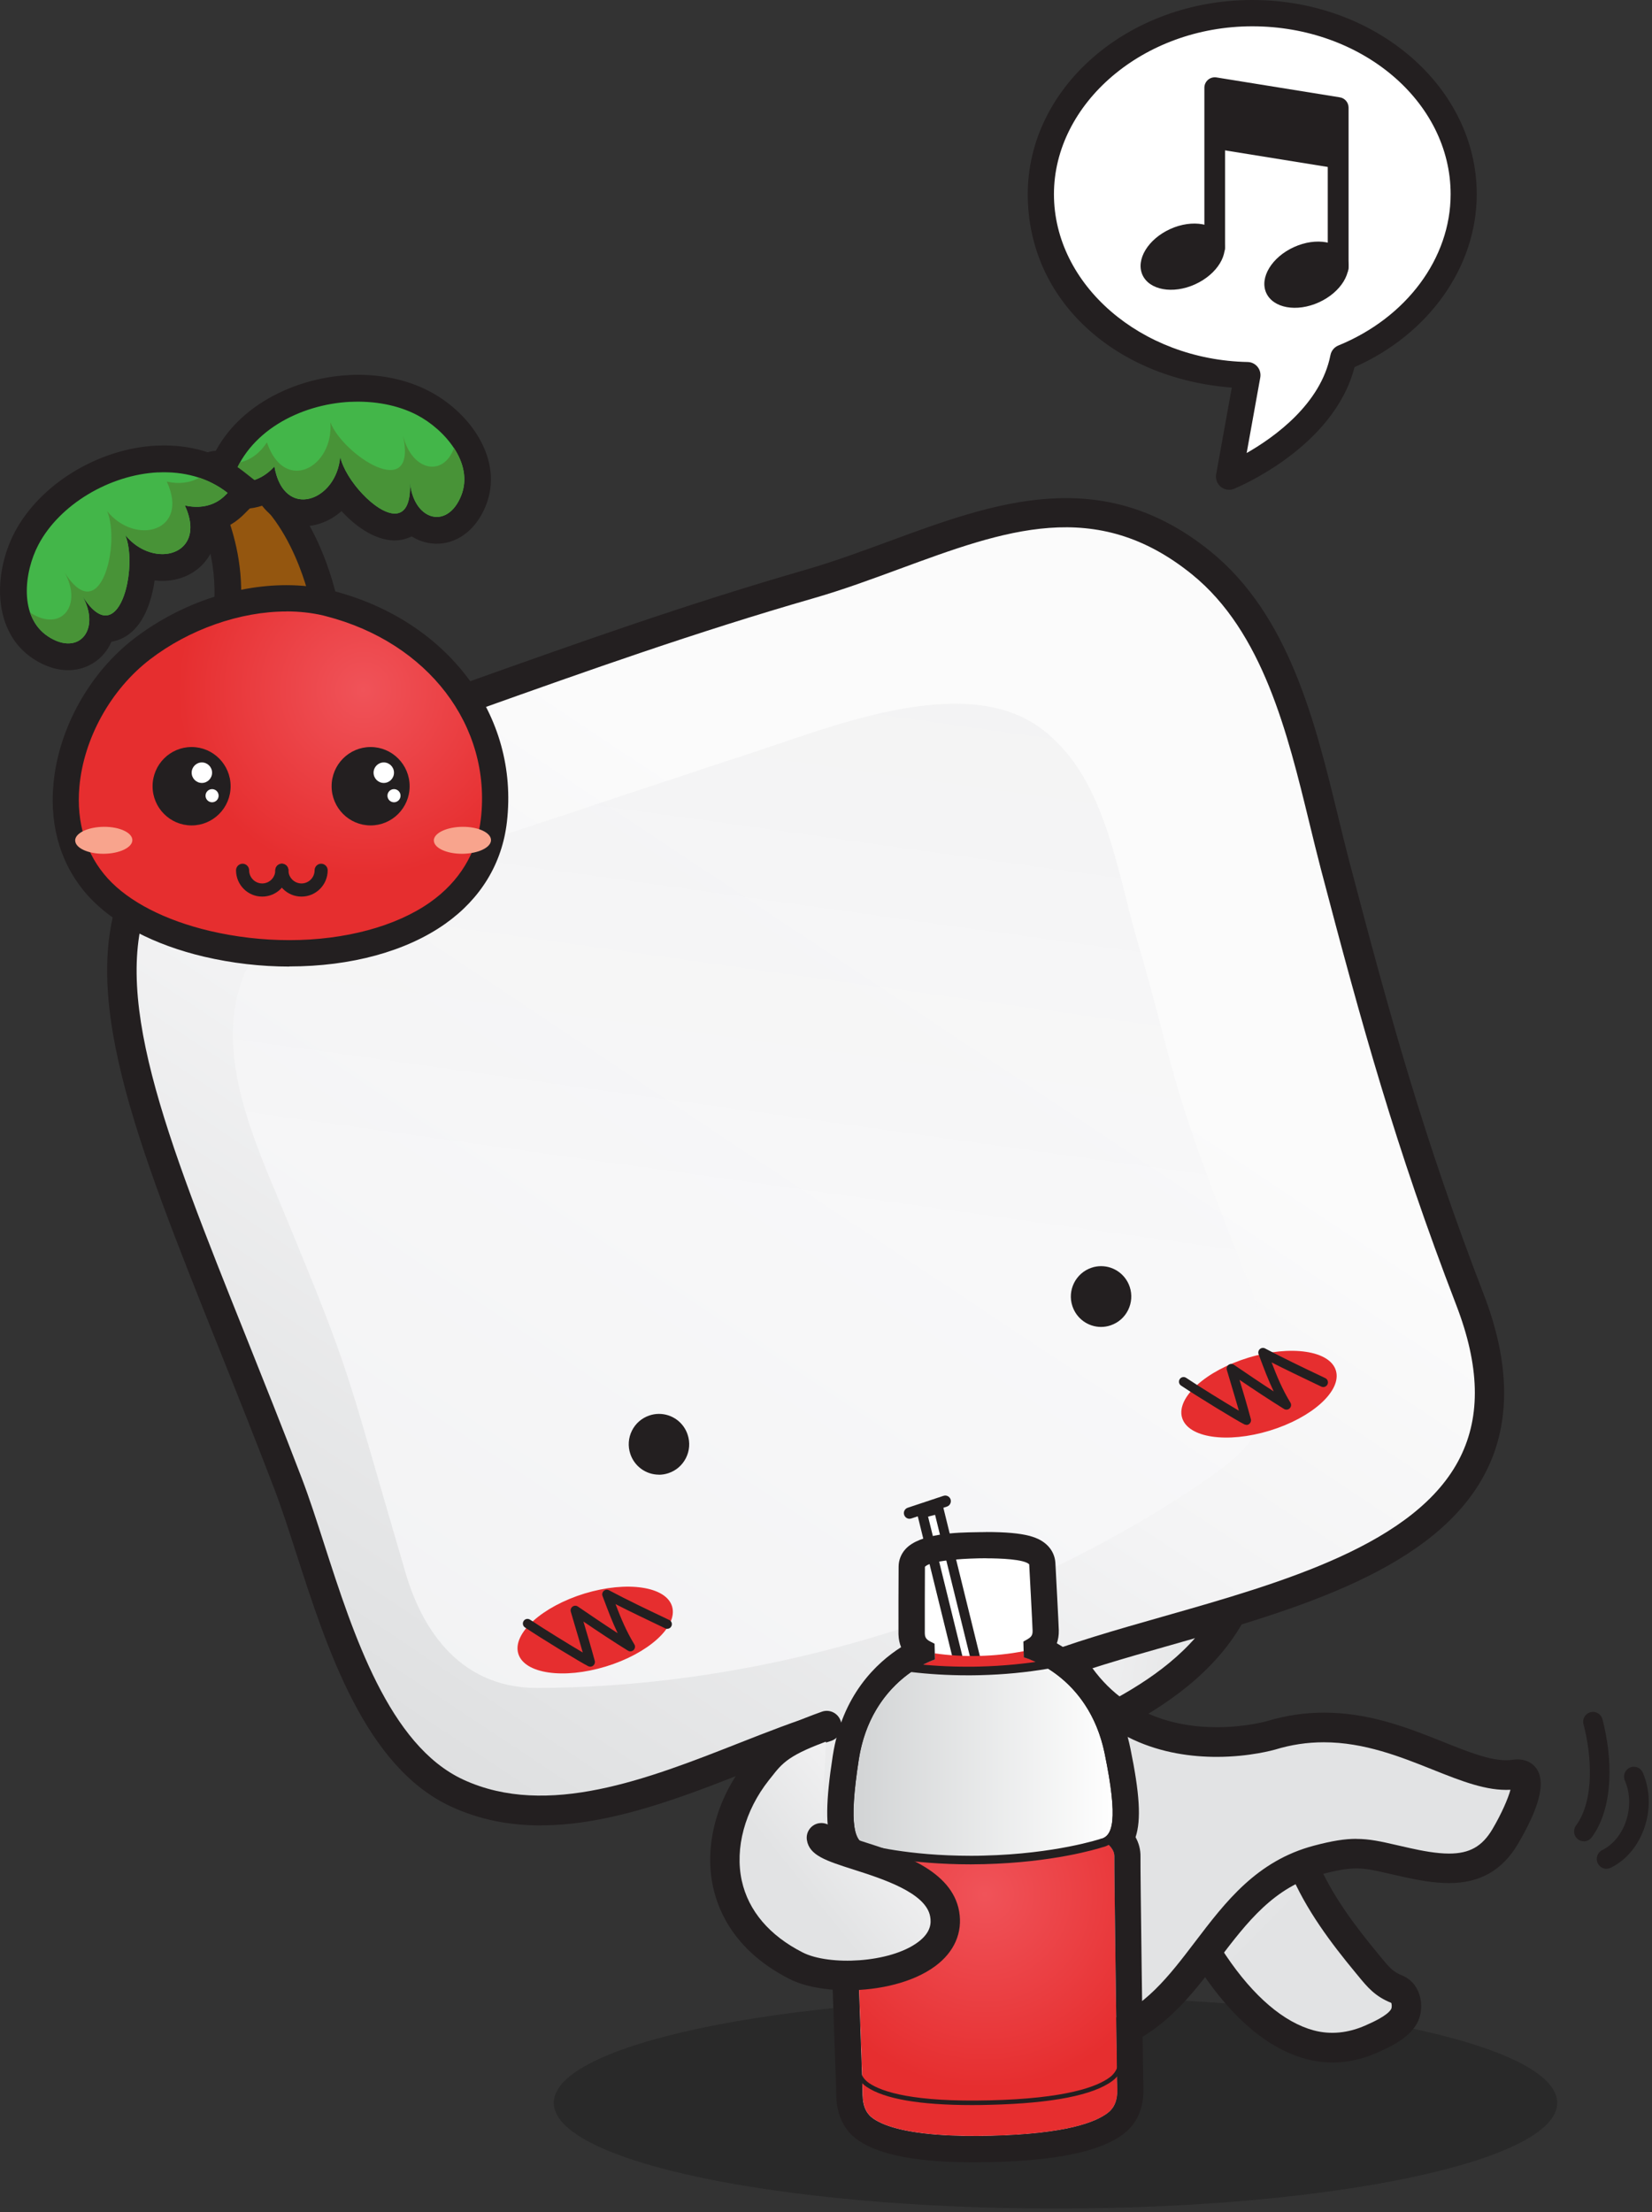 <svg xmlns="http://www.w3.org/2000/svg" width="449" height="601" viewBox="0 0 449 601" fill="none"><rect x="0" y="0" width="449" height="601" fill="#333333" stroke="none"/><path d="M150.512 571.287C150.512 587.154 211.554 600.001 286.882 600.001C362.21 600.001 423.233 587.136 423.233 571.287C423.233 555.437 362.192 542.572 286.882 542.572C211.572 542.572 150.512 555.437 150.512 571.287Z" fill="black" fill-opacity="0.2"></path><path d="M284.035 475.493C300.367 466.559 349.079 451.621 339.01 401.822L265.71 449.977C265.71 449.977 271.67 472.098 284.035 475.511" fill="url(#paint0_linear_207_105)"></path><path d="M284.533 479.802L285.956 479.033C287.967 477.925 290.546 476.71 293.518 475.299C314.066 465.578 352.318 447.478 342.924 401.02L341.75 395.213L261.084 448.21L261.849 451.034C262.525 453.517 268.823 475.478 282.985 479.391L284.551 479.82L284.533 479.802ZM336.003 408.578C339.864 444.476 308.943 459.092 290.102 468.009C287.718 469.134 285.583 470.135 283.732 471.1C277.31 468.151 272.542 457.716 270.425 451.659L336.003 408.578Z" fill="#231F20"></path><path d="M308.658 476.925C330.398 471.779 345.557 485.769 354.256 506.854C358.259 516.557 364.771 525.259 371.407 533.281C374.183 536.623 375.73 538.892 379.573 540.411C382.473 541.554 382.847 545.664 381.566 547.88C379.894 550.774 375.553 552.722 372.653 554.009C367.422 556.332 361.604 557.011 356.018 555.51C344.952 552.543 336.074 542.716 329.9 533.532C326.698 528.779 323.869 523.632 321.752 518.29" fill="url(#paint1_linear_207_105)"></path><path d="M362.121 560.335C366.177 560.335 370.287 559.442 374.272 557.673C377.403 556.279 382.67 553.956 385.018 549.882C386.388 547.524 386.655 544.379 385.712 541.681C384.893 539.304 383.221 537.518 381.033 536.66C378.56 535.677 377.475 534.355 375.304 531.71L374.468 530.692C368.49 523.455 361.854 514.789 357.94 505.301C347.229 479.338 329.403 467.867 307.715 472.995C305.562 473.513 304.228 475.675 304.744 477.837C305.26 479.999 307.413 481.322 309.566 480.821C321.877 477.909 338.974 480.321 350.556 508.374C354.88 518.845 361.978 528.137 368.33 535.82L369.13 536.785C371.586 539.787 373.703 542.36 378.097 544.111C378.293 544.325 378.346 545.38 378.097 545.826C377.048 547.631 372.991 549.436 371.034 550.293C366.391 552.348 361.551 552.813 357.05 551.598C348.937 549.418 340.7 542.378 333.21 531.264C329.954 526.439 327.357 521.561 325.471 516.79C324.652 514.718 322.322 513.717 320.276 514.539C318.212 515.361 317.216 517.702 318.034 519.756C320.133 525.063 323.016 530.46 326.592 535.766C335.292 548.703 344.863 556.655 354.986 559.371C357.317 559.996 359.719 560.318 362.121 560.318V560.335Z" fill="#231F20"></path><path d="M216.019 506.39C238.08 529.976 262.757 566.231 301.203 553.276C326.592 544.717 330.737 512.554 358.135 505.318C369.326 502.369 371.568 503.638 382.278 505.997C393.753 508.516 403.005 509.231 409.089 498.974C410.94 495.847 419.159 480.945 411.74 482.089C396.511 484.412 374.752 462.577 345.468 471.475C345.468 471.475 308.231 482.41 290.529 450.694C272.826 418.978 241.016 430.324 226.676 437.454C212.336 444.583 212.817 503.013 216.019 506.426V506.39Z" fill="url(#paint2_linear_207_105)"></path><path d="M285.316 560.012C290.921 560.012 296.703 559.029 302.467 557.081C315.864 552.561 323.674 542.286 331.236 532.352C338.957 522.202 346.269 512.607 359.15 509.194C363.366 508.086 366.195 507.604 368.633 507.604C371.337 507.604 373.774 508.158 377.813 509.087C378.916 509.337 380.108 509.605 381.424 509.909C385.214 510.731 389.662 511.589 393.843 511.589C402.205 511.589 408.307 508.122 412.523 501.011C418.199 491.415 420.014 484.679 417.914 480.98C416.829 479.068 414.854 477.978 412.488 477.978C412.079 477.978 411.616 478.014 411.136 478.085C410.584 478.175 409.979 478.211 409.357 478.211C404.731 478.211 399.002 475.923 392.384 473.279C382.99 469.526 372.351 465.274 359.826 465.274C354.595 465.274 349.365 466.06 344.312 467.597C344.312 467.597 338.53 469.241 330.72 469.241C319.209 469.241 303.499 465.667 294.034 448.692C285.548 433.486 272.56 425.445 256.477 425.445C244.308 425.445 232.601 430.002 224.915 433.826C219.115 436.702 215.077 444.832 212.604 458.663C209.757 474.44 208.832 504.566 213.12 509.159C215.966 512.214 218.831 515.43 221.873 518.861C239.006 538.159 258.434 560.048 285.352 560.048L285.316 560.012ZM368.633 499.563C365.466 499.563 362.014 500.117 357.104 501.421C341.572 505.531 333.086 516.681 324.866 527.474C317.714 536.872 310.971 545.735 299.905 549.469C294.959 551.131 290.049 551.989 285.299 551.989C261.974 551.989 243.827 531.548 227.797 513.501C224.844 510.177 222.069 507.05 219.258 504.03C218.315 501.046 217.496 487.359 218.884 471.974C220.699 451.765 225.004 442.742 228.438 441.044C235.359 437.596 245.838 433.504 256.441 433.504C269.642 433.504 279.926 439.937 287.007 452.641C298.375 473.029 317.038 477.299 330.684 477.299C339.704 477.299 346.287 475.387 346.572 475.316C350.966 473.976 355.289 473.332 359.808 473.332C370.803 473.332 380.695 477.281 389.413 480.766C397.276 483.911 404.108 486.591 410.531 486.233C409.89 488.61 408.111 492.737 405.638 496.919C402.845 501.636 399.411 503.566 393.843 503.566C390.409 503.566 386.495 502.815 383.132 502.065C381.834 501.779 380.677 501.511 379.592 501.261C375.322 500.278 372.244 499.581 368.633 499.581V499.563Z" fill="#231F20"></path><path d="M224.613 469.152C194.403 478.426 156.206 501.851 124.306 487.163C96.89 474.548 88.137 428.77 78.245 402.914C35.581 291.451 -1.531 234.076 88.457 203.164C133.54 187.672 174.264 171.859 220.076 158.654C257.153 147.969 291.188 124.329 326.503 152.918C350.237 172.145 355.538 207.059 362.868 234.97C374.326 278.568 383.382 311.107 399.589 353.151C428.678 428.68 330.435 434.773 282.559 454.071" fill="url(#paint3_linear_207_105)"></path><path d="M146.954 495.901C165.955 495.901 185.579 488.2 203.53 481.142C211.376 478.051 218.795 475.138 225.787 472.994C227.904 472.351 229.096 470.099 228.438 467.973C227.797 465.847 225.555 464.65 223.438 465.311C216.162 467.544 208.6 470.51 200.594 473.655C176.309 483.197 148.786 494.025 125.96 483.501C105.767 474.209 96 443.94 88.154 419.621C86.037 413.064 84.044 406.863 81.963 401.449C76.768 387.887 71.733 375.326 66.876 363.157C44.975 308.445 29.158 268.92 41.399 242.082C48.23 227.108 63.584 215.94 89.737 206.952C103.223 202.324 116.46 197.607 129.269 193.051C160.066 182.08 189.155 171.734 221.161 162.514C229.114 160.227 236.942 157.332 244.521 154.545C273.147 144.002 297.859 134.907 323.976 156.045C343.244 171.645 349.934 199.18 355.858 223.481C356.89 227.751 357.922 231.932 358.972 235.988C370.091 278.283 379.236 311.554 395.817 354.599C402.151 371.055 402.507 384.564 396.885 395.874C385.125 419.55 348.386 429.985 315.988 439.205C303.196 442.85 291.116 446.281 281.011 450.337C278.965 451.159 277.968 453.5 278.787 455.573C279.605 457.627 281.936 458.628 283.999 457.806C293.696 453.893 305.58 450.516 318.176 446.942C352.175 437.275 390.711 426.322 404.054 399.466C410.637 386.208 410.388 370.144 403.289 351.704C386.85 309.052 377.759 275.996 366.711 233.951C365.661 229.949 364.647 225.804 363.633 221.587C357.406 196.053 350.361 167.106 328.993 149.792C299.353 125.794 270.069 136.587 241.763 147.004C234.326 149.738 226.623 152.579 218.955 154.795C186.717 164.086 157.522 174.486 126.601 185.493C113.809 190.049 100.59 194.748 87.158 199.376C58.781 209.132 41.932 221.64 34.122 238.758C20.441 268.741 36.809 309.606 59.457 366.177C64.314 378.31 69.331 390.853 74.508 404.362C76.501 409.562 78.475 415.655 80.557 422.123C88.883 447.943 99.256 480.07 122.651 490.827C130.515 494.454 138.681 495.919 146.972 495.919L146.954 495.901Z" fill="#231F20"></path><g opacity="0.74"><path d="M220.84 449.265C196.092 455.305 170.811 458.503 146.099 458.575C123.647 458.628 114.146 440.617 110.285 427.502C93.455 370.359 96.213 375.38 77.283 329.619C69.419 310.607 58.335 287.217 65.754 266.347C74.507 241.707 111.424 234.917 132.613 228.216C143.875 224.642 191.52 208.632 202.782 205.041C223.953 198.287 261.066 182.402 282.344 197.483C300.384 210.276 303.373 236.132 309.191 255.876C318.958 289.129 317.179 292.149 334.935 337.213C344.4 361.264 355.181 382.67 330.985 399.788C298.587 422.731 260.372 439.617 220.822 449.265H220.84Z" fill="url(#paint4_linear_207_105)"></path></g><path d="M175.509 393.584C176.167 395.567 178.302 396.639 180.277 395.978C182.252 395.317 183.319 393.173 182.661 391.189C182.003 389.206 179.868 388.134 177.893 388.795C175.918 389.456 174.851 391.6 175.509 393.584Z" fill="#231F20"></path><path d="M179.085 400.645C179.957 400.645 180.828 400.502 181.682 400.217C183.782 399.52 185.454 398.054 186.45 396.071C187.429 394.106 187.589 391.854 186.895 389.764C185.792 386.386 182.643 384.117 179.103 384.117C178.213 384.117 177.341 384.26 176.505 384.546C174.423 385.243 172.733 386.708 171.755 388.674C170.776 390.639 170.616 392.891 171.31 394.981C172.431 398.358 175.562 400.628 179.103 400.628L179.085 400.645ZM179.085 391.711C179.423 391.711 179.654 391.944 179.725 392.176C179.779 392.337 179.761 392.533 179.69 392.694C179.618 392.855 179.458 392.98 179.298 393.034C178.96 393.141 178.533 392.873 178.444 392.587C178.391 392.426 178.409 392.229 178.48 392.069C178.551 391.908 178.711 391.783 178.871 391.729C178.942 391.711 179.014 391.693 179.085 391.693V391.711Z" fill="#231F20"></path><path d="M295.671 353.437C296.329 355.421 298.464 356.493 300.439 355.831C302.413 355.17 303.481 353.026 302.823 351.043C302.164 349.059 300.029 347.987 298.055 348.648C296.08 349.31 295.012 351.454 295.671 353.437Z" fill="#231F20"></path><path d="M299.246 360.493C300.136 360.493 301.008 360.35 301.844 360.064C303.926 359.367 305.616 357.902 306.594 355.936C307.573 353.971 307.751 351.719 307.057 349.629C305.936 346.252 302.805 343.982 299.264 343.982C298.375 343.982 297.503 344.125 296.667 344.411C292.361 345.859 290.031 350.54 291.472 354.846C292.593 358.223 295.724 360.493 299.264 360.493H299.246ZM299.246 351.559C299.584 351.559 299.816 351.791 299.887 352.023C300.011 352.381 299.816 352.756 299.46 352.881C299.069 353.006 298.695 352.738 298.606 352.452C298.553 352.291 298.57 352.095 298.642 351.934C298.713 351.773 298.873 351.648 299.033 351.594C299.086 351.576 299.175 351.559 299.246 351.559Z" fill="#231F20"></path><path d="M247.207 412.599C247.367 412.599 247.527 412.581 247.688 412.527L257.384 409.293C258.184 409.025 258.611 408.15 258.362 407.345C258.095 406.541 257.224 406.113 256.423 406.381L246.709 409.615C245.908 409.883 245.464 410.758 245.748 411.562C245.962 412.206 246.567 412.617 247.207 412.617V412.599Z" fill="#231F20"></path><path d="M321.272 385.135C322.873 390.621 333.512 392.194 345.076 388.673C356.623 385.153 364.682 377.863 363.099 372.395C361.515 366.928 350.876 365.337 339.312 368.84C327.765 372.36 319.688 379.65 321.272 385.135Z" fill="#E62E2F"></path><path d="M140.851 449.21C142.452 454.695 153.092 456.268 164.656 452.748C176.202 449.228 184.262 441.937 182.678 436.47C181.095 431.002 170.456 429.412 158.892 432.914C147.363 436.452 139.268 443.742 140.851 449.21Z" fill="#E62E2F"></path><path d="M338.76 387.12C339.045 387.12 339.33 387.03 339.561 386.834C339.935 386.512 340.113 386.012 339.97 385.529C338.992 381.884 337.8 377.882 336.892 374.862C340.895 377.578 345.023 380.312 348.99 382.778C349.489 383.081 350.129 383.01 350.538 382.599C350.947 382.188 351.036 381.545 350.716 381.044C348.546 377.489 347.087 373.986 345.61 370.127C349.649 372.182 353.687 374.111 357.619 375.988L359.114 376.702C359.736 377.006 360.501 376.738 360.804 376.095C361.106 375.469 360.839 374.701 360.199 374.397L358.704 373.683C353.83 371.36 348.795 368.965 343.849 366.339C343.386 366.089 342.817 366.16 342.425 366.5C342.034 366.857 341.892 367.411 342.07 367.893L342.301 368.519C343.564 371.896 344.721 374.969 346.179 378.007C342.568 375.666 338.885 373.164 335.362 370.77C334.918 370.466 334.348 370.484 333.921 370.788C333.494 371.092 333.299 371.646 333.441 372.164C333.619 372.825 333.957 373.915 334.366 375.273C335.042 377.524 335.896 380.401 336.714 383.242C332.765 380.919 325.755 376.595 322.393 374.326C321.805 373.933 321.023 374.094 320.649 374.665C320.258 375.255 320.418 376.041 320.987 376.416C325.559 379.49 336.181 385.958 338.191 386.959C338.369 387.048 338.565 387.084 338.743 387.084L338.76 387.12Z" fill="#231F20"></path><path d="M160.439 452.785C160.724 452.785 161.009 452.696 161.24 452.499C161.613 452.178 161.791 451.677 161.649 451.195C160.67 447.567 159.461 443.529 158.571 440.527C162.539 443.225 166.648 445.959 170.669 448.443C171.167 448.747 171.808 448.675 172.217 448.264C172.626 447.853 172.715 447.21 172.395 446.71C170.224 443.154 168.765 439.652 167.289 435.792C171.541 437.972 175.811 439.991 179.956 441.975L180.81 442.386C181.433 442.689 182.198 442.421 182.482 441.778C182.785 441.153 182.518 440.384 181.878 440.098L181.024 439.688C175.935 437.275 170.687 434.774 165.527 432.04C165.065 431.79 164.496 431.861 164.104 432.201C163.713 432.558 163.57 433.112 163.766 433.594L163.98 434.166C165.261 437.561 166.417 440.652 167.876 443.69C164.229 441.331 160.564 438.848 157.059 436.453C156.614 436.15 156.045 436.167 155.618 436.471C155.191 436.775 154.995 437.329 155.137 437.847C155.333 438.526 155.671 439.67 156.098 441.117C156.756 443.333 157.593 446.138 158.393 448.943C154.426 446.603 147.416 442.278 144.071 440.027C143.484 439.634 142.701 439.795 142.328 440.367C141.936 440.956 142.096 441.742 142.666 442.118C147.203 445.173 157.824 451.641 159.87 452.66C160.048 452.749 160.243 452.785 160.421 452.785H160.439Z" fill="#231F20"></path><path d="M232.139 506.053C231.925 503.14 235.715 501.157 235.715 501.157C232.299 500.656 230.538 496.404 233.384 478.071C236.765 456.236 254.093 450.822 254.093 450.822L253.986 446.533C252.189 445.64 251.389 445.336 251.336 443.746C251.3 442.137 251.371 425.645 251.371 425.645C253.239 423.554 265.497 423.358 265.497 423.358C265.497 423.358 277.755 422.965 279.73 424.948C279.73 424.948 280.62 441.423 280.655 443.031C280.691 444.639 279.908 444.961 278.147 445.943L278.254 450.232C278.254 450.232 295.814 454.788 300.261 476.427C303.997 494.599 302.432 498.941 299.052 499.602C299.052 499.602 302.948 501.407 302.877 504.319C302.805 507.232 303.553 562.945 303.624 565.411C303.695 567.877 304.211 571.683 301.026 574.077C297.824 576.472 290.067 579.724 269.34 580.224C248.631 580.724 240.714 577.865 237.405 575.632C234.096 573.398 234.452 569.592 234.381 567.109C234.327 564.643 232.388 508.947 232.157 506.053H232.139Z" fill="white"></path><path d="M287.984 562.833L292.485 561.69L255.106 409.916L250.605 411.06L287.984 562.833Z" fill="white"></path><path d="M287.985 564.175C288.092 564.175 288.199 564.175 288.305 564.139L292.807 562.995C293.518 562.817 293.945 562.084 293.767 561.369L256.388 409.578C256.299 409.238 256.086 408.934 255.783 408.756C255.481 408.577 255.107 408.523 254.769 408.613L250.268 409.756C249.556 409.935 249.129 410.668 249.307 411.382L286.669 563.156C286.758 563.496 286.971 563.799 287.273 563.978C287.487 564.103 287.718 564.175 287.967 564.175H287.985ZM290.867 560.726L288.964 561.208L252.243 412.026L254.146 411.543L290.885 560.726H290.867Z" fill="#231F20"></path><g style="mix-blend-mode:multiply"><path d="M235.732 501.153C232.316 500.652 230.555 496.4 233.401 478.067C236.782 456.232 254.11 450.818 254.11 450.818L254.075 449.174C257.882 449.728 261.938 449.978 266.173 449.871C270.407 449.763 274.446 449.317 278.235 448.584L278.271 450.228C278.271 450.228 295.831 454.784 300.278 476.423C304.015 494.595 302.467 498.937 299.069 499.598C299.069 499.598 302.965 501.403 302.894 504.315C302.823 507.228 303.57 562.941 303.641 565.407C303.712 567.873 304.228 571.661 301.043 574.073C297.841 576.468 290.084 579.72 269.375 580.22C248.666 580.72 240.749 577.861 237.44 575.628C234.131 573.394 234.487 569.588 234.415 567.105C234.362 564.639 232.423 508.943 232.191 506.049C231.978 503.136 235.768 501.153 235.768 501.153H235.732Z" fill="url(#paint5_radial_207_105)"></path></g><path d="M264.18 571.893C265.764 571.893 267.418 571.875 269.108 571.822C285.957 571.411 297.165 569.213 302.378 565.3C305.616 562.87 305.456 559.26 305.349 556.616L305.314 555.794C305.314 555.454 305.029 555.168 304.691 555.204C304.353 555.204 304.104 555.49 304.104 555.83L304.139 556.669C304.246 559.171 304.371 562.28 301.649 564.335C298.197 566.926 289.746 570.106 269.055 570.607C248.364 571.125 239.771 568.337 236.213 565.925C233.384 564.013 233.366 560.904 233.348 558.403V557.563C233.33 557.223 233.099 556.937 232.725 556.973C232.387 556.973 232.138 557.259 232.138 557.599V558.42C232.174 561.065 232.192 564.674 235.536 566.944C240.393 570.231 250.001 571.893 264.145 571.893H264.18Z" fill="#231F20"></path><path d="M263.825 505.334C265.017 505.334 266.245 505.334 267.508 505.281C286.883 504.798 298.91 500.867 299.408 500.706C300.529 500.492 301.543 499.831 302.237 498.777C304.265 495.721 304.016 488.967 301.383 476.191C298.678 463.004 291.259 455.946 285.495 452.337C285.317 452.212 285.104 452.158 284.89 452.158C284.819 452.158 284.766 452.158 284.694 452.158C278.806 453.159 272.596 453.748 266.245 453.909C265.124 453.945 264.021 453.945 262.918 453.945C257.741 453.945 252.635 453.641 247.742 453.052C247.689 453.052 247.653 453.052 247.6 453.052C247.368 453.052 247.137 453.123 246.941 453.266C241.373 457.143 234.292 464.577 232.228 477.871C230.236 490.754 230.307 497.508 232.477 500.474C233.224 501.493 234.256 502.1 235.537 502.297C235.84 502.386 246.532 505.334 263.79 505.334H263.825Z" fill="url(#paint6_linear_207_105)"></path><path d="M284.889 453.335C279.072 454.336 272.809 454.943 266.28 455.104C265.159 455.14 264.038 455.14 262.935 455.14C257.598 455.14 252.456 454.818 247.617 454.246C242.333 457.945 235.394 465.11 233.402 478.065C230.555 496.398 232.317 500.65 235.732 501.151C235.732 501.151 246.514 504.17 263.825 504.17C265.017 504.17 266.227 504.17 267.472 504.117C286.9 503.634 299.033 499.596 299.033 499.596C302.414 498.935 303.979 494.593 300.243 476.421C297.61 463.573 290.351 456.748 284.889 453.317M284.889 450.994C285.316 450.994 285.743 451.119 286.117 451.352C292.059 455.068 299.727 462.358 302.521 475.956C305.243 489.232 305.438 496.022 303.197 499.417C302.343 500.704 301.151 501.508 299.638 501.847C298.18 502.312 286.224 505.975 267.525 506.44C266.262 506.475 265.017 506.493 263.807 506.493C247.208 506.493 236.586 503.795 235.216 503.42C233.686 503.152 232.459 502.401 231.551 501.168C229.15 497.899 229.007 491.091 231.089 477.707C233.206 464.002 240.518 456.337 246.283 452.334C246.674 452.066 247.137 451.923 247.599 451.923C247.688 451.923 247.777 451.923 247.884 451.923C252.741 452.513 257.811 452.799 262.935 452.799C264.02 452.799 265.123 452.799 266.227 452.763C272.507 452.602 278.663 452.013 284.498 451.03C284.623 451.012 284.765 450.994 284.889 450.994Z" fill="#231F20"></path><path d="M268.023 423.338C266.528 423.338 265.514 423.374 265.514 423.374C265.514 423.374 253.256 423.571 251.388 425.661C251.388 425.661 251.317 442.154 251.352 443.762C251.388 445.37 252.206 445.656 254.003 446.549L254.11 450.838C254.11 450.838 236.799 456.252 233.401 478.087C230.554 496.42 232.316 500.673 235.732 501.173C235.732 501.173 231.924 503.156 232.156 506.069C232.369 508.981 234.326 564.659 234.38 567.125C234.433 569.591 234.095 573.415 237.404 575.648C240.464 577.721 247.403 580.312 264.678 580.312C266.155 580.312 267.702 580.294 269.339 580.258C290.048 579.758 297.823 576.506 301.025 574.112C304.228 571.717 303.694 567.929 303.623 565.445C303.569 562.98 302.804 507.266 302.876 504.354C302.947 501.441 299.051 499.636 299.051 499.636C302.431 498.975 303.996 494.633 300.26 476.461C295.83 454.822 278.253 450.266 278.253 450.266L278.146 445.978C279.907 444.995 280.69 444.673 280.654 443.065C280.619 441.457 279.729 424.982 279.729 424.982C278.324 423.571 271.705 423.356 268.005 423.356M268.005 416.209C278.893 416.209 282.487 417.638 284.782 419.943C286.01 421.194 286.739 422.838 286.846 424.589C286.988 427.359 287.735 441.26 287.771 442.886C287.807 444.262 287.593 445.442 287.237 446.442C294.105 450.355 303.872 458.628 307.234 475.014C309.743 487.218 310.206 494.347 308.64 499.118C309.512 500.691 310.028 502.495 309.974 504.514C309.903 507.248 310.65 562.283 310.722 565.249C310.722 565.445 310.722 565.678 310.739 565.91C310.864 568.751 311.149 575.398 305.26 579.812C299.051 584.475 287.362 586.941 269.499 587.388C267.809 587.424 266.19 587.441 264.66 587.441C249.484 587.441 239.254 585.512 233.401 581.563C227.316 577.453 227.263 570.806 227.245 567.965C227.245 567.733 227.245 567.5 227.245 567.286C227.174 564.391 225.253 509.535 225.039 506.605C224.879 504.586 225.324 502.745 226.107 501.137C224.31 496.456 224.434 489.291 226.338 476.997C228.9 460.469 238.24 451.731 244.912 447.496C244.503 446.496 244.236 445.334 244.2 443.959C244.165 442.297 244.218 427.341 244.236 425.643C244.236 423.875 244.894 422.195 246.068 420.891C250 416.513 260.301 416.334 265.318 416.263C265.567 416.263 266.582 416.227 267.987 416.227L268.005 416.209Z" fill="#231F20"></path><path d="M224.685 468.811C211.181 473.617 209.598 476.369 205.826 481.14C193.283 497.007 191.824 521.612 216.358 534.048C228.545 540.212 259.466 535.692 256.744 520.003C254.307 505.977 223.991 503.975 223.261 499.294" fill="url(#paint7_linear_207_105)"></path><path d="M230.394 540.699C238.934 540.699 248.185 538.626 254.27 534.087C259.394 530.263 261.671 525.01 260.693 519.31C258.736 508.035 244.663 503.532 234.397 500.262C231.711 499.405 228.099 498.261 226.854 497.493C226.089 495.956 224.399 495.045 222.637 495.313C220.449 495.652 218.954 497.725 219.31 499.905C219.969 504.068 224.487 505.516 231.978 507.91C239.823 510.412 251.69 514.2 252.811 520.686C253.114 522.383 253.096 524.957 249.52 527.619C241.834 533.355 225.341 534.069 218.189 530.442C209.134 525.85 203.405 519.114 201.608 510.93C199.687 502.103 202.426 491.9 208.974 483.627L209.614 482.823C212.692 478.892 214.382 476.73 226.035 472.602C228.117 471.87 229.202 469.565 228.473 467.474C227.725 465.383 225.448 464.276 223.367 465.026C210.183 469.708 207.283 472.799 203.334 477.856L202.729 478.642C194.705 488.791 191.36 501.513 193.815 512.681C195.434 520.078 200.363 530.424 214.596 537.643C218.527 539.644 224.292 540.716 230.43 540.716L230.394 540.699Z" fill="#231F20"></path><path d="M430.474 500.241C431.293 500.241 432.093 499.866 432.627 499.151C438.818 490.753 438.178 477.066 435.527 467.06C435.153 465.63 433.677 464.773 432.271 465.166C430.848 465.541 429.994 467.006 430.385 468.436C432.609 476.834 433.41 489.074 428.339 495.953C427.468 497.15 427.717 498.83 428.891 499.705C429.371 500.063 429.923 500.224 430.474 500.224V500.241Z" fill="#231F20"></path><path d="M436.648 507.675C437.039 507.675 437.448 507.585 437.822 507.407C446.557 503.1 450.614 491.021 446.504 481.587C445.917 480.229 444.351 479.604 442.999 480.211C441.647 480.801 441.024 482.391 441.629 483.749C444.6 490.575 441.665 499.563 435.473 502.618C434.157 503.279 433.605 504.869 434.264 506.21C434.726 507.157 435.669 507.711 436.665 507.711L436.648 507.675Z" fill="#231F20"></path><path d="M88.759 166.996L88.048 163.422C87.834 162.368 82.657 137.299 65.862 128.633C62.055 126.667 60.311 126.06 58.745 126.149C57.287 126.221 56.041 126.935 55.312 128.097C53.906 130.312 54.849 132.617 56.415 136.441C58.817 142.302 63.3 153.255 61.503 167.604L60.863 172.625L88.742 166.978L88.759 166.996Z" fill="#94560F"></path><path d="M58.923 129.796C55.276 129.975 68.068 144.466 65.115 168.07L84.489 164.139C84.489 164.139 79.632 139.838 64.207 131.869C61.379 130.404 59.742 129.743 58.923 129.779M58.55 122.506C61.129 122.381 63.585 123.364 67.499 125.383C85.824 134.835 91.357 161.566 91.588 162.692L93.011 169.822L85.913 171.269L66.538 175.2L56.646 177.201L57.909 167.159C59.599 153.758 55.507 143.787 53.07 137.819C51.344 133.602 49.85 129.957 52.252 126.133C53.621 123.953 55.934 122.631 58.568 122.488L58.55 122.506Z" fill="#231F20"></path><path d="M119.164 144.054C123.273 143.84 126.743 140.909 128.718 135.995C132.881 125.578 124.75 114.553 115.001 109.479C109.29 106.513 102.387 105.155 95.039 105.53C80.877 106.245 64.438 113.946 59.652 129.527L58.442 133.458L63.104 134.298C64.189 134.53 65.399 134.637 66.591 134.566C68.708 134.459 70.79 133.851 72.729 132.797C75.166 137.764 79.329 139.498 82.959 139.301C86.926 139.104 90.573 136.728 93.011 133.154C96.889 138.551 102.742 143.393 107.724 143.143C108.827 143.089 110.624 142.732 112.154 141.284C114.218 143.25 116.744 144.179 119.182 144.054H119.164Z" fill="#43B649"></path><path d="M95.217 109.161C81.358 109.857 67.178 117.38 63.104 130.603L63.727 130.71C64.634 130.906 65.523 130.96 66.395 130.924C69.473 130.763 72.32 129.227 74.579 126.725C75.7 133.247 79.151 135.856 82.745 135.659C87.229 135.427 91.926 130.835 92.459 124.045C93.776 130.299 102.351 139.769 107.511 139.519C110.001 139.394 111.709 136.982 111.407 130.817C111.923 137.089 115.428 140.609 118.968 140.43C121.388 140.305 123.807 138.482 125.337 134.659C128.878 125.814 120.747 116.594 113.311 112.734C108.044 110 101.657 108.857 95.199 109.178M94.826 101.888C102.832 101.477 110.357 102.996 116.638 106.266C127.81 112.073 137.026 124.956 132.045 137.375C129.572 143.557 124.804 147.417 119.324 147.703C116.816 147.828 114.218 147.184 111.905 145.737C110.126 146.577 108.525 146.773 107.849 146.809C102.618 147.077 97.121 143.539 92.833 138.858C90.093 141.27 86.713 142.771 83.083 142.967C79.169 143.164 74.544 141.663 71.234 137.393C69.776 137.875 68.246 138.143 66.716 138.232C65.257 138.304 63.762 138.197 62.303 137.893L61.77 137.803L53.71 136.338L56.13 128.476C61.431 111.215 79.383 102.692 94.808 101.906L94.826 101.888Z" fill="#231F20"></path><path d="M72.552 120.202C77.355 134.265 90.752 126.957 89.791 114.717C93.189 123.579 113.453 136.874 109.557 118.398C111.923 127.975 120.481 129.708 123.399 121.721C125.961 125.634 127.135 130.173 125.356 134.64C121.566 144.11 112.279 141.323 111.425 130.816C112.368 149.685 94.435 133.336 92.478 124.044C91.499 136.284 77.106 141.376 74.597 126.724C71.68 129.923 67.819 131.567 63.727 130.709L63.104 130.602C63.656 128.833 64.385 127.171 65.257 125.616C68.21 124.938 70.719 122.99 72.534 120.202H72.552Z" fill="#489337"></path><path d="M19.035 178.416C22.291 178.255 25.049 176.521 26.596 173.68C27.077 172.787 27.433 171.804 27.628 170.768C28.091 170.821 28.536 170.857 28.998 170.821C30.76 170.732 33.304 169.91 35.421 166.551C37.485 163.245 38.659 158.099 38.766 153.185C40.723 153.918 42.751 154.275 44.797 154.168C48.711 153.972 52.002 152.113 53.835 149.058C54.689 147.628 55.739 145.002 55.187 141.231C58.638 140.856 61.681 139.355 64.029 136.854L67.303 133.584L64.065 131.029C58.265 126.472 50.882 124.274 42.68 124.685C28.091 125.436 13.502 134.299 7.204 146.27C2.08 156.044 1.653 169.749 10.994 175.896C13.662 177.665 16.438 178.541 19.017 178.398L19.035 178.416Z" fill="#43B649"></path><path d="M42.911 128.33C29.781 128.991 16.207 137.05 10.442 147.985C6.528 155.418 5.105 167.64 13.022 172.876C15.175 174.305 17.185 174.877 18.875 174.787C23.857 174.537 26.223 168.569 22.309 161.761C24.8 165.764 26.988 167.283 28.838 167.193C34.407 166.908 36.791 151.916 34.033 145.34C37.058 149.057 41.15 150.683 44.619 150.522C50.063 150.236 54.049 145.537 50.241 137.318C51.54 137.621 52.839 137.729 54.084 137.675C56.877 137.532 59.422 136.478 61.414 134.369L61.859 133.923C56.433 129.652 49.725 128.008 42.894 128.348M42.52 121.075C51.593 120.611 59.813 123.059 66.307 128.187L72.783 133.279L66.929 139.087L66.556 139.462C64.421 141.695 61.823 143.286 58.923 144.179C58.763 147.234 57.767 149.522 56.913 150.933C54.44 155.025 50.099 157.545 44.94 157.795C43.961 157.848 42.983 157.795 42.022 157.705C41.452 161.761 40.243 165.621 38.464 168.48C35.848 172.679 32.521 173.983 30.279 174.341C30.119 174.716 29.942 175.055 29.764 175.413C27.629 179.344 23.697 181.828 19.196 182.06C15.851 182.221 12.328 181.149 9.001 178.951C-2.118 171.607 -1.869 155.758 4.002 144.572C10.887 131.528 26.703 121.861 42.52 121.057V121.075Z" fill="#231F20"></path><path d="M17.399 155.277C27.344 171.305 32.788 147.612 29.123 138.874C36.88 148.38 51.593 144.324 45.331 130.834C48.48 131.548 51.558 131.262 54.12 129.779C56.877 130.691 59.475 132.049 61.859 133.907L61.414 134.354C58.55 137.409 54.458 138.267 50.241 137.32C56.486 150.81 41.773 154.849 34.033 145.36C37.698 154.116 32.254 177.809 22.309 161.764C27.558 170.894 21.526 178.488 13.04 172.878C10.62 171.287 9.072 169.018 8.201 166.427C16.651 171.966 22.665 164.39 17.434 155.277H17.399Z" fill="#489337"></path><path d="M56.255 256.373C79.472 261.823 104.078 258.553 118.969 248.046C127.793 241.828 133.077 233.126 134.269 222.888C137.4 195.782 119.022 171.552 89.578 163.958C89.275 163.887 88.991 163.797 88.688 163.744C73.032 160.063 53.39 164.994 38.624 176.305C27.202 185.078 19.32 199.284 18.075 213.4C17.114 224.21 20.103 233.788 26.721 241.078C32.948 247.939 43.445 253.371 56.255 256.391V256.373Z" fill="url(#paint8_radial_207_105)"></path><path d="M78.69 262.557C95.396 262.557 110.43 258.448 120.998 250.979C130.658 244.153 136.476 234.593 137.775 223.301C141.119 194.372 121.656 168.552 90.432 160.493L89.472 160.261C85.824 159.403 81.91 158.975 77.854 158.975C63.568 158.975 48.481 164.264 36.454 173.484C24.267 182.847 15.851 198.035 14.517 213.098C13.45 224.945 16.759 235.451 24.071 243.51C30.796 250.889 41.934 256.714 55.419 259.895C63.052 261.682 70.862 262.593 78.672 262.593L78.69 262.557ZM77.854 166.104C81.359 166.104 84.739 166.479 87.853 167.212L88.671 167.426C116.336 174.556 133.629 197.195 130.694 222.479C129.626 231.681 124.858 239.525 116.888 245.136C107.636 251.676 93.706 255.41 78.654 255.41C71.396 255.41 64.119 254.57 57.02 252.908C44.905 250.05 35.066 244.993 29.302 238.667C23.377 232.145 20.709 223.515 21.58 213.723C22.755 200.59 30.102 187.332 40.759 179.148C51.398 170.982 65.258 166.122 77.836 166.122L77.854 166.104Z" fill="#231F20"></path><path d="M78.689 262.109C95.306 262.109 110.251 258.017 120.748 250.62C130.302 243.884 136.048 234.413 137.347 223.264C140.674 194.567 121.335 168.926 90.343 160.939L89.382 160.706C85.77 159.849 81.892 159.42 77.871 159.42C63.674 159.42 48.694 164.673 36.738 173.822C24.64 183.113 16.296 198.176 14.979 213.114C13.93 224.836 17.203 235.235 24.426 243.187C31.08 250.513 42.146 256.284 55.561 259.429C63.158 261.216 70.933 262.109 78.707 262.109H78.689ZM77.853 165.656C81.394 165.656 84.792 166.031 87.959 166.782L88.795 166.996C116.674 174.197 134.109 197.033 131.156 222.531C130.07 231.858 125.231 239.81 117.154 245.492C107.831 252.067 93.794 255.855 78.672 255.855C71.377 255.855 64.065 255.016 56.931 253.336C44.726 250.459 34.799 245.367 28.981 238.952C22.967 232.341 20.245 223.585 21.135 213.668C22.309 200.41 29.728 187.044 40.474 178.789C51.344 170.445 64.955 165.656 77.818 165.656H77.853Z" fill="#231F20"></path><path d="M117.919 228.34C117.919 230.359 121.389 231.985 125.676 231.95C129.964 231.914 133.451 230.252 133.451 228.233C133.451 226.214 129.982 224.588 125.694 224.624C121.407 224.659 117.919 226.321 117.902 228.34H117.919Z" fill="#F8A48D"></path><path d="M20.441 228.34C20.441 230.359 23.91 231.985 28.197 231.95C32.485 231.914 35.972 230.252 35.972 228.233C35.972 226.214 32.503 224.588 28.215 224.624C23.927 224.659 20.441 226.321 20.423 228.34H20.441Z" fill="#F8A48D"></path><path d="M41.471 213.597C41.471 219.475 46.221 224.246 52.074 224.246C57.928 224.246 62.678 219.475 62.678 213.597C62.678 207.718 57.928 202.947 52.074 202.947C46.221 202.947 41.471 207.718 41.471 213.597Z" fill="#231F20"></path><path d="M90.129 213.597C90.129 219.475 94.879 224.246 100.732 224.246C106.586 224.246 111.336 219.475 111.336 213.597C111.336 207.718 106.586 202.947 100.732 202.947C94.879 202.947 90.129 207.718 90.129 213.597Z" fill="#231F20"></path><path d="M52.091 209.92C52.091 211.457 53.337 212.708 54.867 212.708C56.397 212.708 57.642 211.457 57.642 209.92C57.642 208.384 56.397 207.133 54.867 207.133C53.337 207.133 52.091 208.384 52.091 209.92Z" fill="white"></path><path d="M57.643 217.958C56.66 217.958 55.864 217.158 55.864 216.172C55.864 215.185 56.66 214.385 57.643 214.385C58.625 214.385 59.422 215.185 59.422 216.172C59.422 217.158 58.625 217.958 57.643 217.958Z" fill="white"></path><path d="M107.083 209.92C107.083 211.457 105.838 212.708 104.308 212.708C102.778 212.708 101.533 211.457 101.533 209.92C101.533 208.384 102.778 207.133 104.308 207.133C105.838 207.133 107.083 208.384 107.083 209.92Z" fill="white"></path><path d="M107.084 217.958C106.102 217.958 105.305 217.158 105.305 216.172C105.305 215.185 106.102 214.385 107.084 214.385C108.067 214.385 108.863 215.185 108.863 216.172C108.863 217.158 108.067 217.958 107.084 217.958Z" fill="white"></path><path d="M81.945 243.583C85.877 243.583 89.062 240.384 89.062 236.435C89.062 235.453 88.261 234.648 87.283 234.648C86.304 234.648 85.504 235.453 85.504 236.435C85.504 238.401 83.903 240.009 81.945 240.009C79.989 240.009 78.387 238.401 78.387 236.435C78.387 235.453 77.587 234.648 76.608 234.648C75.63 234.648 74.829 235.453 74.829 236.435C74.829 240.384 78.014 243.583 81.945 243.583Z" fill="#231F20"></path><path d="M71.27 243.583C75.202 243.583 78.387 240.384 78.387 236.435C78.387 235.453 77.586 234.648 76.608 234.648C75.629 234.648 74.829 235.453 74.829 236.435C74.829 238.401 73.227 240.009 71.27 240.009C69.313 240.009 67.712 238.401 67.712 236.435C67.712 235.453 66.911 234.648 65.933 234.648C64.954 234.648 64.154 235.453 64.154 236.435C64.154 240.384 67.338 243.583 71.27 243.583Z" fill="#231F20"></path><path d="M282.897 52.768C282.897 25.608 308.623 3.576 340.362 3.576C372.102 3.576 397.81 25.608 397.81 52.768C397.81 72.351 384.431 89.273 365.074 97.171C360.876 118.559 334.029 129.494 334.029 129.494L339.01 101.924C307.893 101.316 282.879 79.552 282.879 52.768H282.897Z" fill="white"></path><path d="M334.045 133.066C334.49 133.066 334.953 132.976 335.38 132.798C336.518 132.333 362.547 121.505 368.151 99.741C388.397 90.771 401.367 72.51 401.367 52.747C401.367 23.676 374.004 0 340.361 0C306.718 0 279.337 23.676 279.337 52.765C279.337 81.855 303.373 102.904 334.793 105.298L330.54 128.849C330.309 130.135 330.79 131.44 331.804 132.261C332.444 132.78 333.245 133.066 334.045 133.066ZM340.361 7.147C370.09 7.147 394.269 27.607 394.269 52.765C394.269 70.151 382.295 86.286 363.757 93.862C362.654 94.309 361.835 95.292 361.604 96.471C359.006 109.694 346.499 118.699 338.831 123.077L342.532 102.546C342.71 101.51 342.443 100.456 341.784 99.652C341.126 98.848 340.148 98.365 339.098 98.347C310.081 97.776 286.454 77.334 286.454 52.765C286.454 28.196 310.632 7.147 340.361 7.147Z" fill="#231F20"></path><path d="M332.372 64.79C334.24 68.936 330.842 74.511 324.81 77.245C318.779 79.978 312.374 78.817 310.506 74.672C308.656 70.526 312.036 64.951 318.067 62.217C324.099 59.483 330.504 60.645 332.372 64.79Z" fill="#231F20"></path><path d="M363.703 75.496C362.137 75.496 360.874 74.227 360.874 72.673V31.665L332.959 27.162V67.258C332.959 68.831 331.696 70.1 330.148 70.1C328.601 70.1 327.337 68.831 327.337 67.258V23.838C327.337 23.017 327.693 22.23 328.334 21.676C328.956 21.14 329.793 20.908 330.611 21.033L364.165 26.447C365.535 26.662 366.531 27.859 366.531 29.253V72.673C366.531 74.245 365.268 75.496 363.72 75.496H363.703Z" fill="#231F20"></path><path d="M366.016 69.689C367.866 73.834 364.486 79.409 358.455 82.143C352.423 84.877 346.019 83.716 344.15 79.57C342.282 75.425 345.68 69.85 351.712 67.116C357.743 64.382 364.148 65.543 366.016 69.689Z" fill="#231F20"></path><path d="M330.148 40.402L363.703 45.816V29.252L330.148 23.838V40.402Z" fill="#231F20"></path><defs><linearGradient id="paint0_linear_207_105" x1="336.131" y1="443.03" x2="269.063" y2="431.039" gradientUnits="userSpaceOnUse"><stop stop-color="#E2E3E4"></stop><stop offset="0.53" stop-color="#EFEFF0"></stop><stop offset="1" stop-color="#F6F6F6"></stop></linearGradient><linearGradient id="paint1_linear_207_105" x1="346.553" y1="521.932" x2="306.933" y2="482.918" gradientUnits="userSpaceOnUse"><stop stop-color="#E2E3E4"></stop><stop offset="0.53" stop-color="#EFEFF0"></stop><stop offset="1" stop-color="#F6F6F6"></stop></linearGradient><linearGradient id="paint2_linear_207_105" x1="301.212" y1="474.655" x2="232.987" y2="378.792" gradientUnits="userSpaceOnUse"><stop stop-color="#E2E3E4"></stop><stop offset="0.53" stop-color="#EFEFF0"></stop><stop offset="1" stop-color="#F6F6F6"></stop></linearGradient><linearGradient id="paint3_linear_207_105" x1="106.546" y1="490.309" x2="261.539" y2="257.018" gradientUnits="userSpaceOnUse"><stop stop-color="#DCDDDE"></stop><stop offset="0.15" stop-color="#E2E3E4"></stop><stop offset="0.64" stop-color="#F4F4F5"></stop><stop offset="1" stop-color="#FBFBFB"></stop></linearGradient><linearGradient id="paint4_linear_207_105" x1="236.419" y1="98.139" x2="203.928" y2="330.822" gradientUnits="userSpaceOnUse"><stop stop-color="#E9E9EA"></stop><stop offset="0.43" stop-color="#F1F1F2"></stop><stop offset="1" stop-color="#F8F8F9"></stop></linearGradient><radialGradient id="paint5_radial_207_105" cx="0" cy="0" r="1" gradientUnits="userSpaceOnUse" gradientTransform="translate(267.659 514.591) rotate(178.604) scale(52.591 52.819)"><stop stop-color="#F05359"></stop><stop offset="1" stop-color="#E62E2F"></stop></radialGradient><linearGradient id="paint6_linear_207_105" x1="303.589" y1="478.746" x2="230.805" y2="478.746" gradientUnits="userSpaceOnUse"><stop stop-color="white"></stop><stop offset="1" stop-color="#D1D3D4"></stop></linearGradient><linearGradient id="paint7_linear_207_105" x1="218.529" y1="513.66" x2="256.018" y2="483.443" gradientUnits="userSpaceOnUse"><stop stop-color="#E2E3E4"></stop><stop offset="0.53" stop-color="#EFEFF0"></stop><stop offset="1" stop-color="#F6F6F6"></stop></linearGradient><radialGradient id="paint8_radial_207_105" cx="0" cy="0" r="1" gradientUnits="userSpaceOnUse" gradientTransform="translate(98.794 187.419) rotate(180) scale(50.58 50.8)"><stop stop-color="#F05359"></stop><stop offset="1" stop-color="#E62E2F"></stop></radialGradient></defs></svg>
